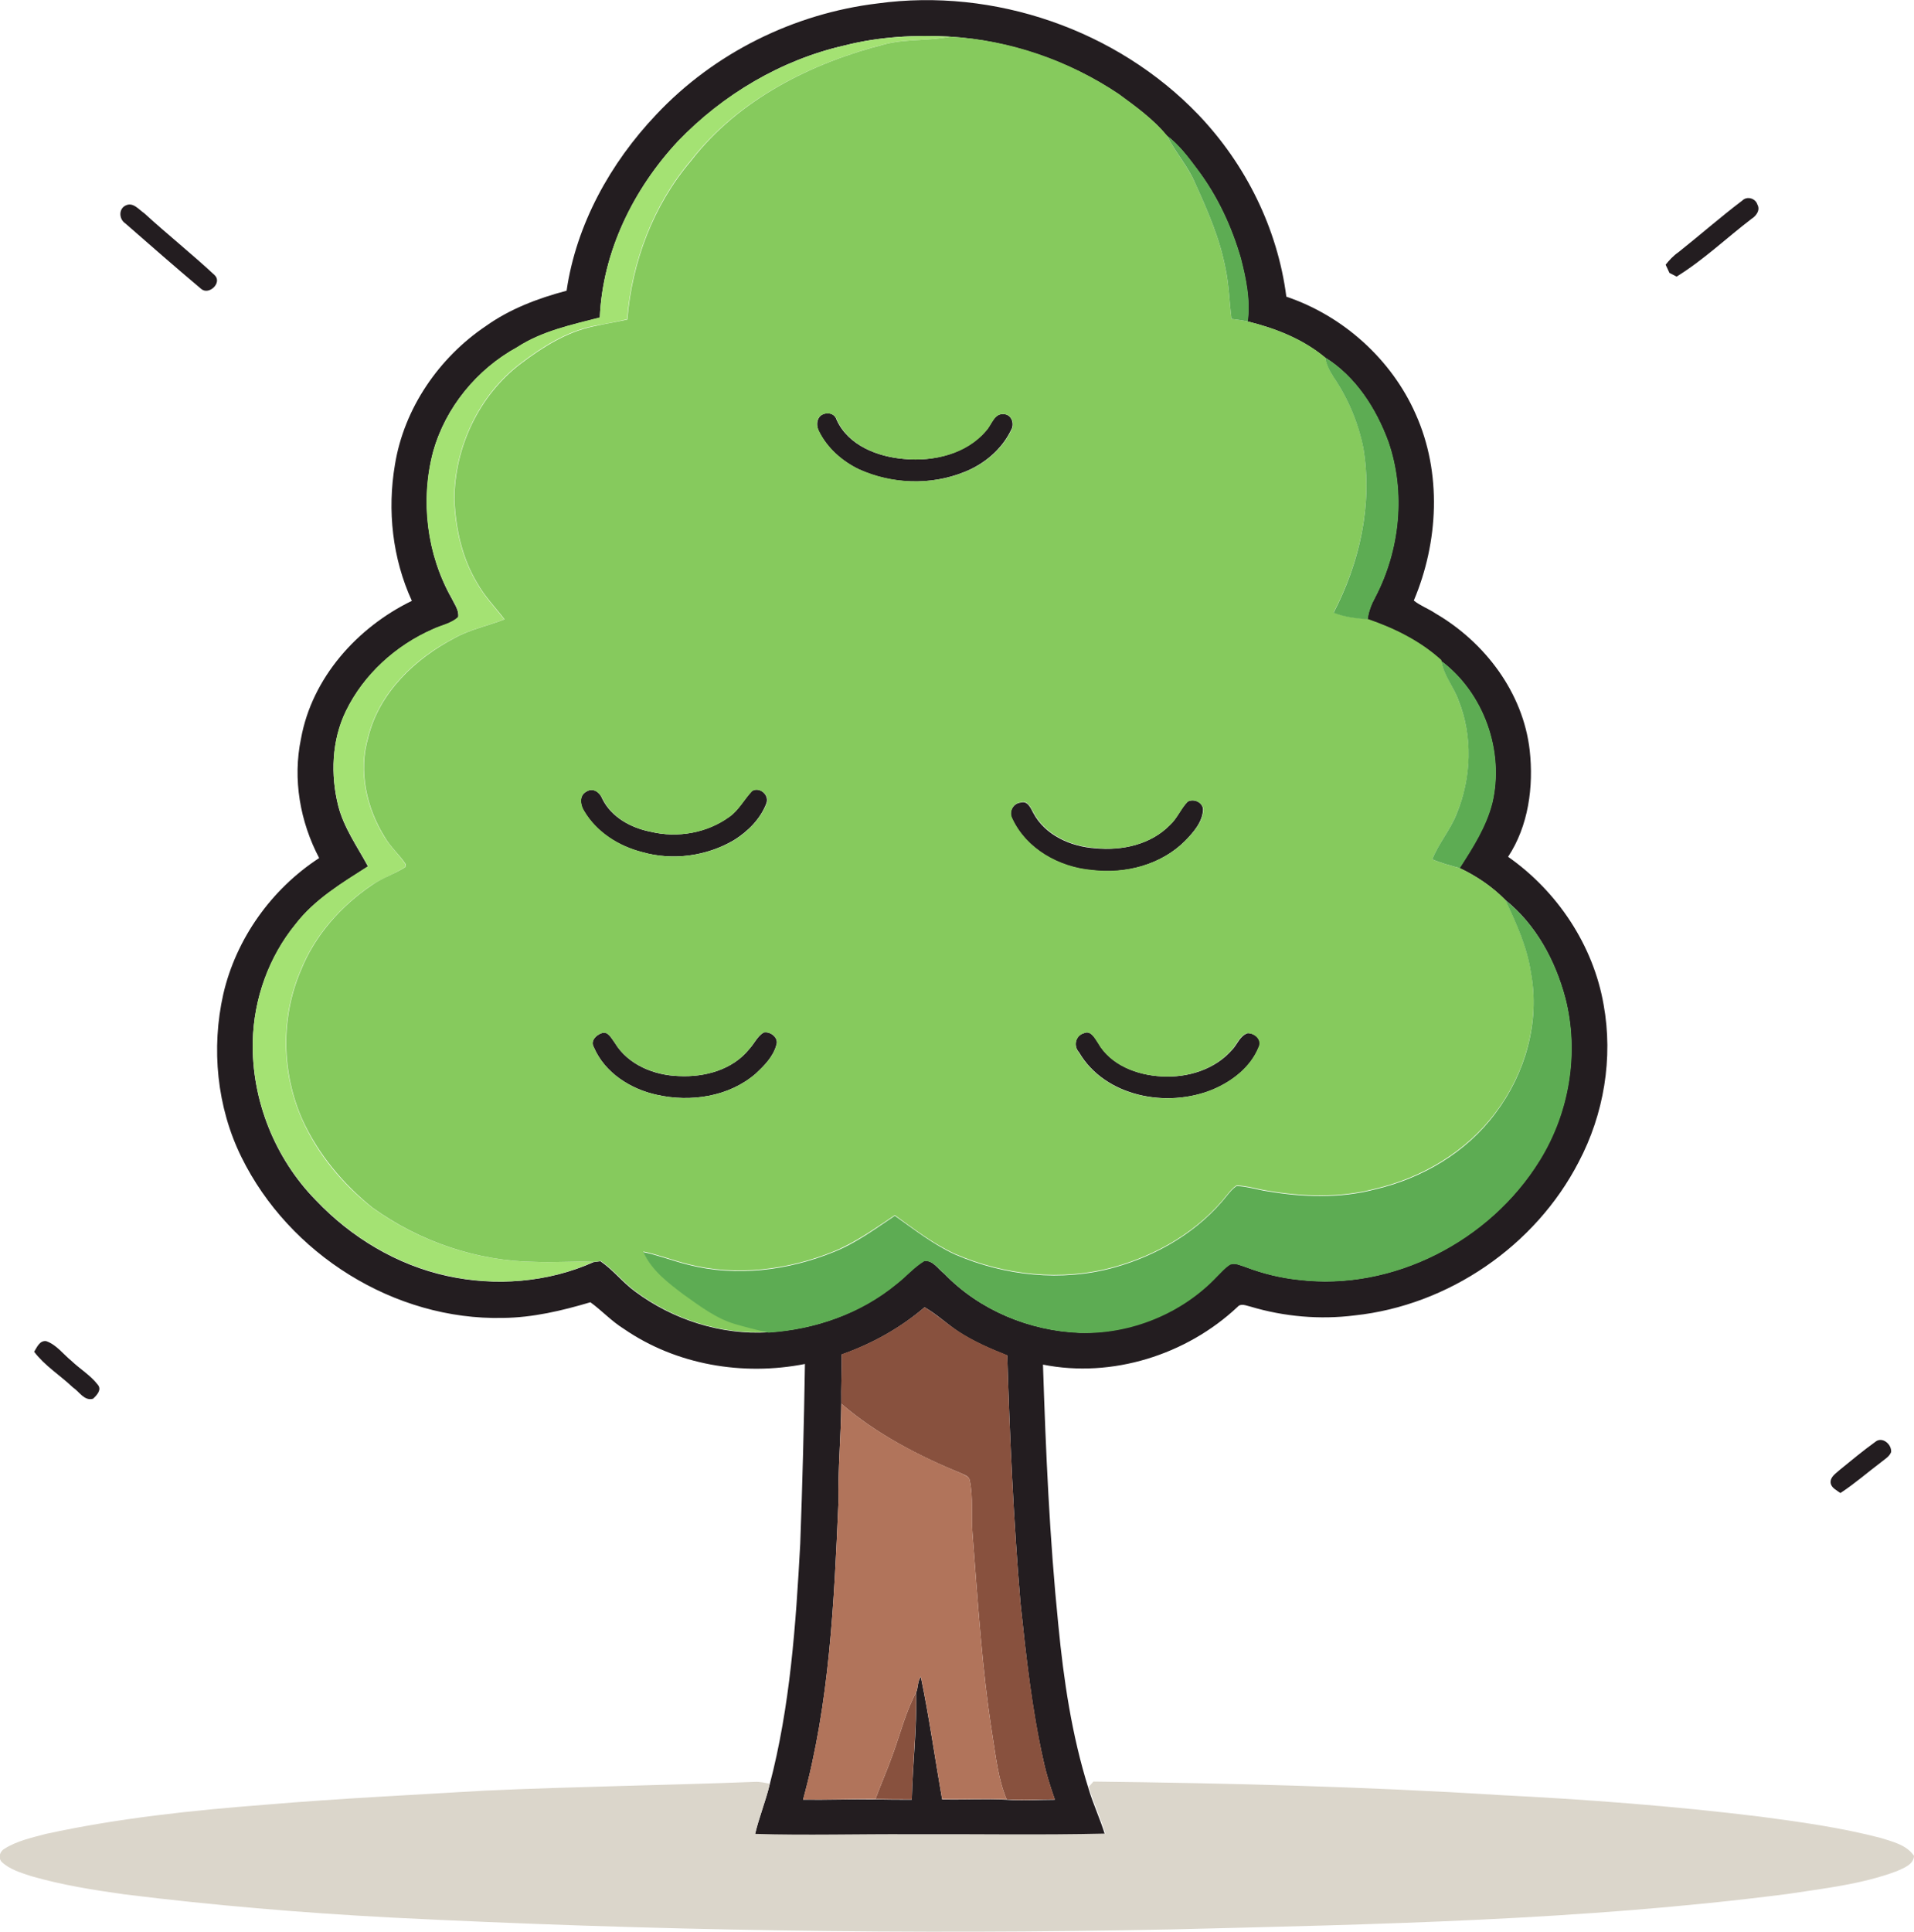 <?xml version="1.0" encoding="utf-8"?>
<!-- Generator: Adobe Illustrator 19.2.0, SVG Export Plug-In . SVG Version: 6.00 Build 0)  -->
<svg version="1.1" id="Layer_1" xmlns="http://www.w3.org/2000/svg" xmlns:xlink="http://www.w3.org/1999/xlink" x="0px" y="0px"
	 viewBox="0 0 611.1 616.7" enable-background="new 0 0 611.1 616.7" xml:space="preserve">
<g>
	<g>
		<path fill="#231D20" d="M280.2,1.1c37.2-5.1,76.4,8.4,102.4,35.5c15.1,15.8,25.3,36.3,28.1,58.1c18.1,6.1,33.6,20,41.3,37.5
			c8.4,18.7,7.3,40.8-0.6,59.5c2.1,1.7,4.7,2.6,6.9,4.1c15.8,9.2,28,25.3,30.1,43.7c1.3,11.6-0.4,24.2-6.9,34
			c15.7,11,27.2,28.2,30.5,47.2c3.1,17,0.1,35-8,50.3c-13.8,26.7-41.5,45.7-71.5,48.9c-11.1,1.4-22.5,0.4-33.2-2.8
			c-1.4-0.3-3.1-1.2-4.2,0.1c-16.3,15.3-40.1,22.8-62.1,18.4c0.9,27.8,2.1,55.5,4.9,83.1c1.7,17.6,4.3,35.2,9.6,52.1
			c1.5,5.1,3.8,9.9,5.3,14.9c-20.7,0.4-41.4,0-62.1,0.2c-16.5-0.1-33.1,0.3-49.7-0.1c1.2-5.4,3.4-10.6,4.7-16
			c6.6-25.1,8.4-51.2,9.8-77c0.7-19.1,1.2-38.3,1.5-57.4c-19.8,3.9-41.1,0.3-57.8-11.2c-3.9-2.4-7.1-5.9-10.7-8.5
			c-9.1,2.7-18.4,4.9-27.9,5c-34.7,0.8-68.3-20.4-83.5-51.3c-7.9-16-9.7-34.8-5.8-52.1c4.1-17.7,15.4-33.5,30.6-43.4
			c-6.1-11.6-8.5-25.2-5.8-38.1c3.5-19.4,17.9-35.5,35.4-44c-6.2-13.5-7.9-28.9-5.4-43.5c2.9-17.9,14-34.1,29-44.2
			c7.7-5.5,16.7-8.9,25.8-11.3c3.1-21.2,14-40.8,28.6-56.2C228.1,16.8,253.6,4.3,280.2,1.1z M269.7,14.5
			c-20.3,4.6-38.9,15.7-53.3,30.7c-14.2,15.2-24,35.2-24.9,56.2c-9,2.3-18.4,4.3-26.4,9.5c-12.8,7-22.9,19.2-26.8,33.3
			c-4.1,15.6-2,32.8,5.9,46.8c0.9,1.9,2.4,3.8,2.1,6c-2.2,2.2-5.4,2.6-8.1,3.9c-11.8,5.2-22.1,14.4-27.8,26.2
			c-4.5,9.3-4.9,20.3-2.4,30.2c1.8,7,6.1,13,9.5,19.3c-8.3,5.3-17,10.5-23.1,18.4c-8.6,10.5-13.4,23.9-13.7,37.5
			c-0.4,18.7,7.1,37.4,20.2,50.7c11.2,11.8,25.8,20.6,41.8,24.1c15.5,3.4,32.3,2.1,46.8-4.4c0.7-0.1,1.5-0.2,2.2-0.3
			c4.1,2.8,7.1,6.8,11.1,9.7c12.1,9,27.4,13.9,42.5,13c14.8-0.9,29.4-6,40.9-15.5c3-2.3,5.5-5.3,8.8-7.3c2.8-0.4,4.5,2.6,6.5,4.1
			c11.2,11.6,27.1,18.2,43.2,18.8c16.3,0.4,32.7-6.3,43.9-18.1c1.3-1.3,2.5-2.8,4.1-3.7c1.6-0.6,3.3,0.3,4.9,0.8
			c5.5,2.1,11.2,3.5,17,4.1c30.1,3.7,61.1-12.5,76.9-38.1c9.5-15.3,12.7-34.4,8.2-51.9c-3.2-12-9.4-23.5-19.2-31.3
			c-4.1-4.2-9.2-7.6-14.5-10.1c4.1-6.6,8.4-13.2,10.4-20.8c3.9-16.5-2.7-35.1-16.3-45.3l0-0.2c-6.7-6.1-15-10.2-23.5-13.1
			c0.3-2.5,1.2-4.8,2.4-7c7.9-15.1,9.8-33.5,4.2-49.7c-3.9-10.6-10.4-20.8-20.2-26.9c-7.1-5.9-15.8-9.3-24.7-11.5
			c0.9-6.8-0.5-13.6-2.2-20.2c-2.9-10-7.3-19.6-13.6-28c-3-4-6-8.1-10-11.1c-4.3-5.3-10-9.3-15.4-13.3
			c-15.9-10.6-34.7-17.1-53.8-18.3C292.1,11.1,280.7,11.7,269.7,14.5z M295.2,417.3c-7.8,6.7-16.9,11.7-26.5,15.1
			c0.1,5.2-0.2,10.5-0.1,15.8c-0.1,10.5-1.1,20.9-0.9,31.4c-1.4,31.8-2.8,64-11.3,94.9c7.7,0.1,15.4-0.2,23.1-0.1
			c3.9,0.1,7.7,0.1,11.6,0.1c0.3-11.4,1.7-22.8,1.4-34.2c0.7-1.6,0.4-3.6,1.5-5c2.7,13,4.5,26,6.8,39.1c6.9,0.2,13.8-0.3,20.6,0.1
			c5.1,0.4,10.3,0,15.4,0c-1.4-4-2.7-8-3.6-12.2c-3.8-16.7-5.6-33.7-7.4-50.7c-2.2-26.3-3.4-52.6-4.2-78.9
			c-5.3-2.1-10.6-4.4-15.4-7.5C302.4,422.7,299.1,419.5,295.2,417.3z"/>
	</g>
	<path fill="#231D20" d="M556.3,64c1.5-1.5,4.2-0.7,4.8,1.3c1,1.8-0.4,3.6-1.8,4.5c-8,6.1-15.4,13.2-24,18.5
		c-0.6-0.3-1.7-0.9-2.3-1.2c-0.4-0.9-0.8-1.8-1.2-2.6c1.2-1.5,2.5-2.9,4.1-4C542.7,75.1,549.3,69.3,556.3,64z"/>
	<path fill="#231D20" d="M40.1,65.6c2.4-1.2,4.2,1.3,6,2.5c7.3,6.7,15.1,12.9,22.4,19.7c2.6,2.4-1.8,6.6-4.3,4.4
		C56,85.3,48,78.3,40,71.3C38,70,37.8,66.7,40.1,65.6z"/>
	<path fill="#231D20" d="M262,132.7c1.7-1.3,4.4-1,5.1,1.3c3.7,8.2,13.1,11.8,21.5,12.5c9.4,0.9,19.9-1.6,26.2-9
		c1.8-1.9,2.6-5.7,5.8-5.3c2.4,0.2,3.4,3.1,2.2,5.1c-3,6.2-8.6,10.9-15,13.4c-10.7,4.3-23.2,3.9-33.6-0.9
		c-5.4-2.6-10.1-6.8-12.8-12.2C260.7,136.1,260.6,134,262,132.7z"/>
	<path fill="#231D20" d="M187.2,252.7c2.2-1.4,4.3,0.2,5.1,2.3c2.9,5.9,9.2,9.3,15.4,10.5c8.6,2.1,18.1,0.4,25.2-4.8
		c3-2.1,4.7-5.6,7.2-8.2c2.3-1.5,5.6,1.2,4.6,3.9c-1.9,5-5.9,9-10.4,11.8c-8.7,5.1-19.5,6.6-29.3,3.8c-7.5-1.9-14.7-6.4-18.6-13.2
		C185.2,256.9,184.9,253.9,187.2,252.7z"/>
	<path fill="#231D20" d="M379.2,255.9c1.9-1.1,4.9,0.2,4.9,2.6c-0.2,3.9-3,7.1-5.6,9.8c-7.7,7.8-19.3,10.8-29.9,9.5
		c-10.5-0.9-21-6.8-25.5-16.5c-1.1-2.2,0.4-4.9,2.8-5.1c2.2-0.7,3.2,1.8,4,3.3c3.8,7.2,12.1,10.8,19.9,11.3
		c8.5,0.8,17.6-1.2,23.7-7.4C375.9,261.2,377,258.1,379.2,255.9z"/>
	<path fill="#231D20" d="M192.1,329.8c2-0.8,3.2,1.8,4.2,3.1c4.2,7,12.6,10.4,20.5,10.6c8.2,0.4,17.1-2,22.4-8.6
		c1.6-1.7,2.6-4.1,4.6-5.3c2-0.5,4.9,1.6,4.1,3.9c-1,3.8-3.9,6.7-6.7,9.3c-8.5,7.3-20.7,9.1-31.4,6.7c-8.4-1.8-16.7-7-20.2-15.2
		C188.4,332.3,190.3,330.4,192.1,329.8z"/>
	<path fill="#231D20" d="M346.1,329.8c2.1-1,3.5,1.6,4.5,3.1c4,7.1,12.4,10.3,20.3,10.7c8.3,0.5,17.1-2.2,22.6-8.6
		c1.6-1.7,2.4-4.4,4.9-5.2c2.3,0,4.7,2.1,3.5,4.5c-2.6,6.4-8.5,10.9-14.7,13.5c-14.6,6-34.4,2.3-42.7-11.9
		C342.6,333.8,343.4,330.5,346.1,329.8z"/>
	<path fill="#231D20" d="M10.9,431.5c0.9-1.4,1.7-3.6,3.8-3.4c3.3,1.1,5.5,4.2,8.1,6.3c2.7,2.6,6.1,4.6,8.4,7.6
		c1.4,1.6-0.3,3.4-1.5,4.5c-2.8,0.8-4.4-2.3-6.4-3.6C19.2,439,14.3,436,10.9,431.5z"/>
	<path fill="#231D20" d="M598.7,460.3c2.2-1.9,5.3,0.7,5.1,3.2c-0.5,1.4-1.9,2.2-3,3.1c-4.4,3.3-8.6,7-13.2,10
		c-1.2-0.9-2.8-1.6-3.1-3.1c-0.3-2,1.6-3.1,2.9-4.3C591.1,466.2,594.8,463.1,598.7,460.3z"/>
</g>
<g>
	<path fill="#A4E273" d="M269.7,14.5c11-2.8,22.4-3.4,33.6-2.8c-6.8,1.4-13.7,0.7-20.4,2.3c-23.7,6-47.1,17.6-62.4,37.3
		c-12,14.1-18.8,32.3-20.3,50.6c-3.6,0.9-7.2,1.5-10.9,2.2c-8.6,1.8-16.1,6.6-23,11.8C152.9,126,145,142.8,145,159.5
		c0.4,9.2,2.4,18.5,7.2,26.5c2.4,4.3,5.8,7.9,8.8,11.7c-5.3,2.1-11,3.2-16,6c-12.6,6.5-24,17.4-27.5,31.6c-3.2,10.8-0.6,22.6,5.3,32
		c1.9,3.1,4.6,5.5,6.6,8.5c0,0.3-0.1,0.8-0.1,1c-3.4,2.2-7.2,3.5-10.6,5.7c-9.9,6.7-18.2,16-22.7,27.2c-6.5,15.1-6.2,32.8,0.5,47.8
		c4.9,10.9,12.8,20.5,22.2,27.9c15.1,10.9,33.5,17.2,52.1,17.4c6.2,0.3,12.5-0.3,18.7,0c-14.6,6.6-31.3,7.9-46.8,4.4
		c-16-3.5-30.6-12.3-41.8-24.1c-13.1-13.3-20.6-32-20.2-50.7c0.3-13.5,5.1-27,13.7-37.5c6.1-7.9,14.8-13.1,23.1-18.4
		c-3.4-6.3-7.7-12.3-9.5-19.3c-2.5-9.9-2.1-20.9,2.4-30.2c5.7-11.7,15.9-21,27.8-26.2c2.7-1.3,5.9-1.8,8.1-3.9
		c0.3-2.2-1.2-4.1-2.1-6c-8-14-10.1-31.3-5.9-46.8c4-14.1,14-26.3,26.8-33.3c8-5.2,17.3-7.1,26.4-9.5c0.9-21,10.7-40.9,24.9-56.2
		C230.8,30.1,249.5,19.1,269.7,14.5z"/>
</g>
<g>
	<g>
		<path fill="#86CA5D" d="M303.4,11.7c19.1,1.1,37.9,7.6,53.8,18.3c5.5,4,11.1,8.1,15.4,13.3c2.6,5.3,6.7,9.8,9,15.2
			c4,8.8,7.9,17.7,9.7,27.3c1.1,5.3,1.2,10.7,1.9,16c1.7,0.2,3.4,0.5,5.2,0.8c8.9,2.2,17.6,5.6,24.7,11.5c0.5,2.2,1.4,4.3,2.7,6.2
			c4.6,6.9,7.9,14.6,9.5,22.7c3,18-1.2,36.5-9.5,52.5c3.5,1.4,7.2,1.8,10.9,2.1c8.5,2.9,16.8,7,23.5,13.1l0,0.2
			c0.7,4.6,3.9,8.2,5.4,12.5c4.7,11.5,4.3,24.8-0.5,36.3c-2,5.2-5.7,9.4-7.8,14.6c2.8,1.2,5.8,2,8.8,2.8c5.3,2.5,10.3,5.9,14.5,10.1
			c3.5,7.4,7,15,8.2,23.2c2.9,15.6-1.8,32.2-11.3,44.7c-9.3,12.5-23.5,20.9-38.6,24.4c-11.1,2.9-22.8,2.5-34.1,0.6
			c-3.3-0.5-6.6-1.6-10-1.7c-1.2,0.8-2.1,1.9-3,3c-9,11.4-22.1,19.1-36,23c-16.8,4.7-35.1,2.7-51-4.2c-6.9-3.2-13-7.9-19.1-12.3
			c-6.3,4.2-12.5,8.7-19.6,11.6c-14.6,5.9-31.1,8-46.5,4c-4.8-1.2-9.4-3-14.2-4c2.6,5.8,7.8,9.7,12.8,13.5
			c5.2,3.7,10.3,7.7,16.6,9.5c3.5,1,7.1,1.9,10.6,2.7c-15.1,0.9-30.4-4-42.5-13c-4-2.9-7-6.9-11.1-9.7c-0.7,0.1-1.5,0.3-2.2,0.3
			c-6.2-0.3-12.5,0.3-18.7,0c-18.6-0.2-37-6.5-52.1-17.4c-9.3-7.5-17.2-17-22.2-27.9c-6.7-15-7-32.7-0.5-47.8
			c4.5-11.2,12.8-20.5,22.7-27.2c3.3-2.3,7.2-3.5,10.6-5.7c0-0.3,0.1-0.8,0.1-1c-2-3-4.8-5.4-6.6-8.5c-5.9-9.4-8.5-21.2-5.3-32
			c3.5-14.2,14.9-25,27.5-31.6c5-2.8,10.7-3.9,16-6c-3-3.9-6.4-7.4-8.8-11.7c-4.8-8-6.8-17.3-7.2-26.5c0-16.7,7.9-33.4,21.3-43.5
			c6.9-5.2,14.5-10,23-11.8c3.6-0.8,7.3-1.4,10.9-2.2c1.5-18.4,8.3-36.5,20.3-50.6C235.9,31.6,259.2,20,283,14
			C289.7,12.4,296.6,13.1,303.4,11.7z M262,132.7c-1.5,1.3-1.3,3.3-0.5,4.9c2.6,5.4,7.4,9.6,12.8,12.2c10.5,4.7,23,5.2,33.6,0.9
			c6.4-2.5,12-7.2,15-13.4c1.1-2,0.2-4.8-2.2-5.1c-3.2-0.5-4,3.4-5.8,5.3c-6.3,7.5-16.8,9.9-26.2,9c-8.5-0.7-17.8-4.3-21.5-12.5
			C266.4,131.8,263.8,131.4,262,132.7z M187.2,252.7c-2.3,1.2-1.9,4.2-0.7,6.1c4,6.8,11.1,11.3,18.6,13.2c9.7,2.8,20.6,1.3,29.3-3.8
			c4.5-2.8,8.4-6.8,10.4-11.8c1-2.6-2.3-5.3-4.6-3.9c-2.5,2.6-4.2,6-7.2,8.2c-7.1,5.2-16.6,6.9-25.2,4.8
			c-6.3-1.2-12.5-4.6-15.4-10.5C191.5,253,189.3,251.3,187.2,252.7z M379.2,255.9c-2.1,2.2-3.3,5.3-5.6,7.4
			c-6.1,6.3-15.3,8.3-23.7,7.4c-7.8-0.5-16.1-4.1-19.9-11.3c-0.9-1.5-1.8-4-4-3.3c-2.5,0.2-3.9,2.9-2.8,5.1
			c4.5,9.8,15,15.6,25.5,16.5c10.7,1.3,22.3-1.7,29.9-9.5c2.6-2.7,5.4-5.8,5.6-9.8C384,256.1,381.1,254.8,379.2,255.9z M192.1,329.8
			c-1.8,0.6-3.7,2.5-2.5,4.5c3.5,8.2,11.8,13.4,20.2,15.2c10.7,2.4,22.9,0.6,31.4-6.7c2.8-2.6,5.7-5.5,6.7-9.3
			c0.8-2.3-2-4.4-4.1-3.9c-2.1,1.2-3,3.6-4.6,5.3c-5.3,6.6-14.2,9-22.4,8.6c-7.9-0.3-16.3-3.6-20.5-10.6
			C195.3,331.6,194.1,329,192.1,329.8z M346.1,329.8c-2.7,0.8-3.4,4-1.7,6.1c8.4,14.3,28.1,17.9,42.7,11.9
			c6.2-2.6,12.1-7.1,14.7-13.5c1.2-2.4-1.3-4.5-3.5-4.5c-2.4,0.7-3.3,3.4-4.9,5.2c-5.5,6.4-14.3,9.1-22.6,8.6
			c-7.8-0.4-16.3-3.6-20.3-10.7C349.5,331.4,348.2,328.8,346.1,329.8z"/>
	</g>
</g>
<g>
	<path fill="#5DAC53" d="M372.6,43.3c4,3,7,7.1,10,11.1c6.2,8.4,10.7,18,13.6,28c1.7,6.6,3.1,13.3,2.2,20.2
		c-1.7-0.3-3.4-0.6-5.2-0.8c-0.7-5.3-0.8-10.8-1.9-16c-1.8-9.6-5.7-18.5-9.7-27.3C379.3,53,375.2,48.6,372.6,43.3z"/>
	<path fill="#5DAC53" d="M423.1,114.1c9.8,6.1,16.3,16.3,20.2,26.9c5.6,16.2,3.7,34.6-4.2,49.7c-1.2,2.2-2.1,4.5-2.4,7
		c-3.7-0.3-7.4-0.7-10.9-2.1c8.3-16,12.5-34.5,9.5-52.5c-1.6-8.1-4.9-15.9-9.5-22.7C424.5,118.4,423.5,116.4,423.1,114.1z"/>
	<path fill="#5DAC53" d="M460.2,211c13.6,10.2,20.2,28.8,16.3,45.3c-1.9,7.6-6.2,14.3-10.4,20.8c-3-0.8-6-1.6-8.8-2.8
		c2-5.1,5.8-9.4,7.8-14.6c4.7-11.4,5.2-24.7,0.5-36.3C464.1,219.2,460.9,215.6,460.2,211z"/>
	<path fill="#5DAC53" d="M480.6,287.3c9.8,7.8,16,19.3,19.2,31.3c4.5,17.5,1.3,36.6-8.2,51.9c-15.8,25.6-46.7,41.7-76.9,38.1
		c-5.8-0.6-11.5-2-17-4.1c-1.6-0.5-3.3-1.4-4.9-0.8c-1.6,1-2.8,2.4-4.1,3.7c-11.2,11.9-27.6,18.6-43.9,18.1
		c-16-0.6-32-7.2-43.2-18.8c-2-1.6-3.7-4.5-6.5-4.1c-3.3,2-5.8,5-8.8,7.3c-11.5,9.5-26.1,14.5-40.9,15.5c-3.6-0.8-7.1-1.7-10.6-2.7
		c-6.2-1.8-11.4-5.8-16.6-9.5c-4.9-3.7-10.2-7.7-12.8-13.5c4.8,1,9.4,2.8,14.2,4c15.4,4,31.9,1.9,46.5-4c7.1-2.8,13.3-7.4,19.6-11.6
		c6.2,4.4,12.2,9.1,19.1,12.3c15.9,6.9,34.2,8.9,51,4.2c13.9-3.9,27-11.6,36-23c0.9-1.1,1.8-2.2,3-3c3.4,0.1,6.6,1.2,10,1.7
		c11.3,1.9,23,2.3,34.1-0.6c15.1-3.5,29.3-11.8,38.6-24.4c9.5-12.6,14.2-29.1,11.3-44.7C487.6,302.3,484.1,294.7,480.6,287.3z"/>
</g>
<g>
	<path fill="#88513E" d="M295.2,417.3c3.9,2.3,7.2,5.4,11,7.8c4.8,3.1,10.1,5.4,15.4,7.5c0.8,26.3,2,52.7,4.2,78.9
		c1.8,17,3.7,34,7.4,50.7c0.9,4.1,2.2,8.2,3.6,12.2c-5.1,0-10.3,0.4-15.4,0c-2.7-6.4-3.4-13.4-4.5-20.2c-3.4-21.4-4.7-43.1-6.4-64.7
		c-0.5-5.6,0.3-11.4-0.9-17c-0.2-1.3-1.6-1.6-2.5-2.1c-13.7-5.6-27.2-12.6-38.5-22.3c-0.1-5.3,0.2-10.5,0.1-15.8
		C278.3,429,287.4,423.9,295.2,417.3z"/>
	<path fill="#88513E" d="M285.1,559.9c2.4-6.6,4.1-13.5,7.4-19.7c0.2,11.4-1.1,22.8-1.4,34.2c-3.9,0-7.7,0-11.6-0.1
		C281.3,569.5,283.4,564.7,285.1,559.9z"/>
</g>
<g>
	<path fill="#B1745B" d="M268.6,448.1c11.3,9.7,24.8,16.6,38.5,22.3c0.9,0.6,2.4,0.9,2.5,2.1c1.2,5.6,0.5,11.3,0.9,17
		c1.7,21.6,3,43.3,6.4,64.7c1.1,6.8,1.8,13.8,4.5,20.2c-6.9-0.3-13.8,0.1-20.6-0.1c-2.3-13-4.1-26.1-6.8-39.1
		c-1.1,1.5-0.8,3.4-1.5,5c-3.3,6.2-5,13.1-7.4,19.7c-1.7,4.8-3.8,9.6-5.6,14.4c-7.7-0.1-15.4,0.3-23.1,0.1
		c8.5-30.9,9.9-63.1,11.3-94.9C267.5,469,268.5,458.6,268.6,448.1z"/>
</g>
<g>
	<path fill="#DBD6CB" d="M154.7,571.6c28.7-1.3,57.5-1.7,86.2-2.8c1.7-0.1,3.3,0.3,4.9,0.6c-1.3,5.4-3.4,10.6-4.7,16
		c16.5,0.5,33.1,0,49.7,0.1c20.7-0.1,41.4,0.3,62.1-0.2c-1.5-5.1-3.8-9.8-5.3-14.9c0.4-0.4,1.1-1.3,1.5-1.7
		c43.2,0.5,86.4,1.6,129.6,4.3c27.8,1.4,55.7,3.5,83.3,6.9c12.9,1.7,25.8,3.5,38.5,6.8c3.8,1.2,8.2,2.2,10.6,5.7
		c-0.1,2.8-3.3,3.9-5.5,4.9c-11.2,4.2-23.2,5.5-35,7.3c-65.3,8.4-131.2,9.7-196.9,11.3c-83,1.7-166.1,0.4-249-3.8
		c-28.4-1.5-56.8-3.9-85-7.4c-10-1.4-20-3-29.7-5.8c-3.3-1.1-6.9-2.1-9.5-4.6c-1.2-1.4-0.5-3.4,1-4.2c4-2.5,8.7-3.5,13.2-4.7
		c23-5,46.5-7.5,69.9-9.3C108.1,574.1,131.4,573,154.7,571.6z"/>
</g>
</svg>

